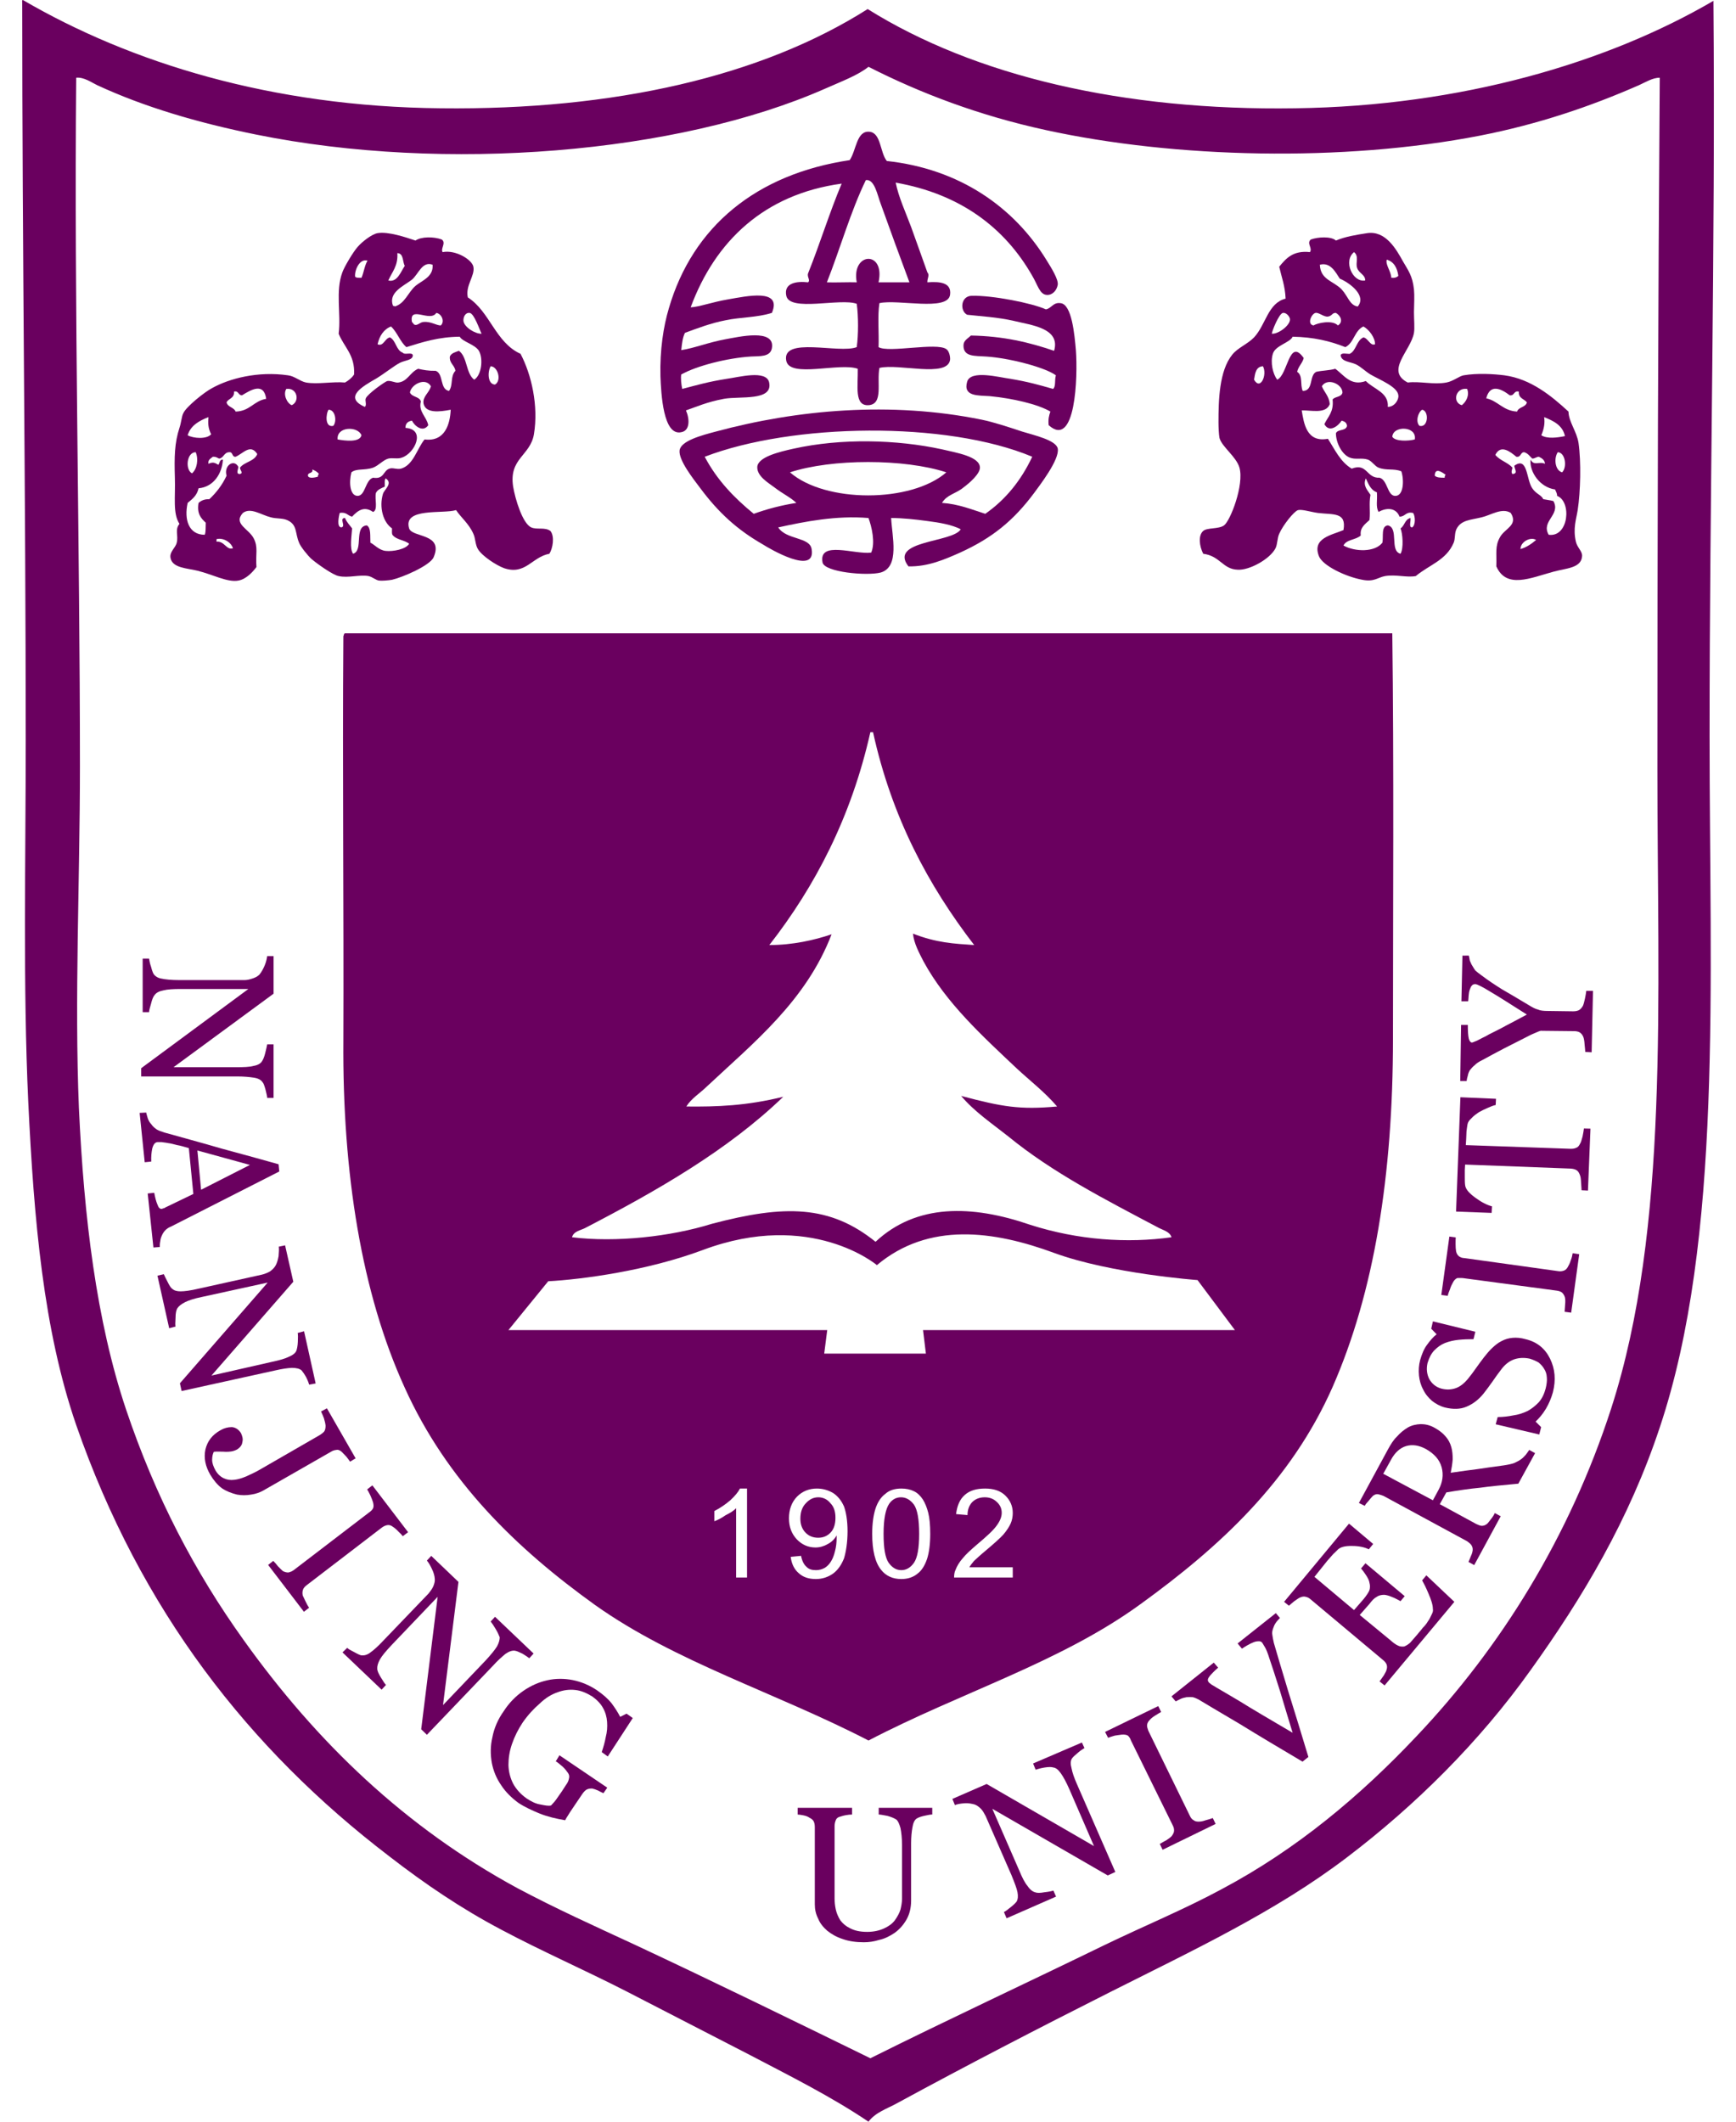 <svg width="72" height="88" viewBox="0 0 72 88" fill="none" xmlns="http://www.w3.org/2000/svg">
<path fill-rule="evenodd" clip-rule="evenodd" d="M0.949 0C5.402 2.597 11.262 4.427 18.282 4.491C25.478 4.574 31.581 3.168 35.986 0.376C40.425 3.153 46.597 4.602 53.723 4.491C60.613 4.4 66.68 2.597 71.064 0.035C71.148 10.38 70.904 20.246 70.904 30.542C70.904 40.77 71.455 51.387 68.838 59.206C67.564 63.042 65.644 66.258 63.48 69.273C61.35 72.259 58.706 74.877 55.867 77.035C52.916 79.284 49.506 80.878 46.041 82.625C43.07 84.122 40.084 85.668 37.19 87.242C36.786 87.465 36.312 87.611 36.02 88C34.461 86.949 32.764 86.106 31.079 85.222C29.383 84.353 27.67 83.461 25.972 82.59C24.218 81.693 22.464 80.927 20.802 80.042C19.138 79.165 17.628 78.142 16.146 76.994C10.321 72.544 5.827 66.78 3.161 59.107C1.798 55.147 1.408 50.615 1.172 45.706C0.949 40.867 1.067 35.715 1.067 30.696C1.067 20.469 0.922 10.415 0.922 0.111C0.914 0.056 0.914 0 0.949 0ZM34.225 3.676C28.102 6.377 18.456 7.165 10.636 5.584C8.186 5.089 5.96 4.428 4.025 3.53C3.768 3.405 3.482 3.195 3.161 3.223C3.071 12.741 3.315 22.613 3.315 31.782C3.315 36.551 3.085 41.424 3.273 45.964C3.482 50.482 3.991 54.77 5.228 58.46C6.447 62.08 8.075 65.192 10.107 68.026C13.141 72.273 16.815 75.796 21.463 78.316C23.03 79.151 24.678 79.896 26.348 80.669C29.605 82.194 32.861 83.787 36.098 85.369C39.325 83.76 42.603 82.236 45.819 80.669C47.475 79.869 49.137 79.186 50.69 78.344C53.779 76.701 56.41 74.494 58.748 72.015C62.241 68.332 65.094 63.751 66.821 58.425C69.242 50.941 68.74 41.465 68.74 31.885C68.74 22.236 68.769 12.733 68.838 3.223C68.546 3.223 68.26 3.404 67.982 3.53C65.971 4.414 63.801 5.152 61.385 5.625C55.7 6.732 48.728 6.565 43.376 5.395C40.62 4.796 38.179 3.87 36.021 2.771C35.576 3.126 34.915 3.37 34.225 3.676Z" fill="#6A005F"/>
<path fill-rule="evenodd" clip-rule="evenodd" d="M36.779 6.677C39.791 7.004 42.054 8.578 43.418 10.812C43.599 11.104 43.898 11.578 43.87 11.808C43.828 12.051 43.647 12.246 43.418 12.232C43.118 12.219 43.035 11.808 42.812 11.439C41.665 9.427 39.807 8.041 37.148 7.575C37.273 8.188 37.551 8.779 37.788 9.414C38.011 10.04 38.248 10.687 38.463 11.299C38.568 11.411 38.449 11.557 38.463 11.71C38.943 11.676 39.48 11.697 39.403 12.232C39.298 12.922 37.239 12.4 36.474 12.573C36.39 13.102 36.46 13.806 36.438 14.398C36.856 14.648 38.846 14.188 39.249 14.481C39.368 14.557 39.417 14.802 39.403 14.927C39.291 15.679 37.273 15.066 36.474 15.26C36.356 15.887 36.646 16.764 36.021 16.806C35.422 16.84 35.59 16.012 35.576 15.296C34.823 15.024 32.764 15.693 32.611 14.969C32.403 13.938 34.818 14.683 35.533 14.397C35.604 13.889 35.604 13.116 35.533 12.601C34.866 12.35 32.75 12.949 32.611 12.267C32.5 11.737 33.029 11.655 33.516 11.71C33.621 11.613 33.461 11.487 33.516 11.335C34.003 10.122 34.4 8.821 34.908 7.616C31.692 8.055 29.661 10.005 28.645 12.747C28.993 12.733 29.522 12.531 30.217 12.413C30.955 12.288 32.452 11.947 32.014 12.977C31.408 13.172 30.719 13.151 30.092 13.284C29.48 13.401 28.923 13.617 28.409 13.805C28.311 13.994 28.283 14.258 28.255 14.522C28.798 14.44 29.368 14.203 30.092 14.07C30.613 13.979 32.167 13.605 32.013 14.446C31.943 14.815 31.498 14.767 31.15 14.787C30.147 14.85 28.889 15.177 28.255 15.532C28.227 15.665 28.255 15.964 28.296 16.131C28.909 15.971 29.354 15.838 30.134 15.713C30.62 15.65 31.79 15.323 31.901 15.866C32.062 16.646 30.691 16.423 30.03 16.541C29.312 16.674 28.881 16.876 28.45 17.021C28.61 17.391 28.617 17.864 28.255 17.926C27.504 18.094 27.42 16.326 27.392 15.609C27.364 14.509 27.517 13.534 27.74 12.789C28.729 9.392 31.373 7.219 35.241 6.642C35.52 6.231 35.52 5.409 36.064 5.465C36.543 5.514 36.494 6.315 36.779 6.677ZM36.522 8.438C36.397 8.118 36.272 7.408 35.91 7.471C35.276 8.779 34.852 10.297 34.295 11.71C34.615 11.725 35.221 11.697 35.533 11.71C35.297 10.45 36.73 10.374 36.437 11.71C36.759 11.71 37.384 11.71 37.718 11.71C37.356 10.743 36.898 9.49 36.522 8.438Z" fill="#6A005F"/>
<path fill-rule="evenodd" clip-rule="evenodd" d="M18.325 9.935C18.512 10.081 18.262 10.31 18.358 10.457C18.902 10.352 19.577 10.77 19.633 11.063C19.709 11.439 19.292 11.843 19.403 12.336C20.322 12.922 20.545 14.203 21.589 14.675C22.041 15.532 22.34 16.827 22.145 18.01C21.992 18.909 21.101 19.006 21.282 20.183C21.366 20.691 21.672 21.714 22.033 21.875C22.27 21.98 22.591 21.854 22.827 22.021C23.015 22.251 22.924 22.752 22.785 22.968C22.061 23.101 21.797 23.866 20.907 23.566C20.572 23.442 19.988 23.058 19.821 22.773C19.709 22.592 19.723 22.334 19.632 22.139C19.445 21.714 19.11 21.457 18.916 21.157C18.374 21.325 16.703 21.04 16.968 21.916C17.093 22.307 18.415 22.111 17.984 23.114C17.831 23.462 16.69 23.949 16.258 24.047C16.105 24.075 15.827 24.095 15.729 24.081C15.59 24.068 15.465 23.936 15.284 23.893C14.921 23.824 14.435 23.984 14.046 23.893C13.808 23.852 13.154 23.386 12.917 23.183C12.764 23.044 12.459 22.668 12.403 22.507C12.229 22.097 12.341 21.756 11.901 21.568C11.707 21.485 11.457 21.519 11.235 21.457C10.831 21.359 10.399 21.031 10.073 21.276C9.662 21.728 10.309 21.923 10.518 22.321C10.719 22.696 10.594 22.975 10.636 23.518C10.504 23.698 10.218 24.025 9.884 24.081C9.432 24.165 8.819 23.824 8.187 23.671C7.776 23.566 7.157 23.566 7.074 23.149C7.018 22.884 7.281 22.73 7.33 22.507C7.407 22.209 7.24 21.972 7.443 21.728C7.157 21.289 7.281 20.607 7.253 19.814C7.226 18.95 7.24 18.366 7.443 17.746C7.519 17.523 7.533 17.265 7.602 17.14C7.714 16.876 8.486 16.256 8.799 16.096C9.508 15.699 10.691 15.386 11.945 15.567C12.209 15.595 12.445 15.818 12.695 15.866C13.169 15.95 13.809 15.818 14.31 15.866C14.463 15.776 14.588 15.679 14.686 15.532C14.728 14.718 14.268 14.397 14.046 13.841C14.15 13.018 13.906 12.086 14.198 11.299C14.275 11.076 14.644 10.45 14.839 10.234C15.026 10.019 15.424 9.711 15.66 9.67C16.091 9.594 16.815 9.837 17.233 9.977C17.469 9.81 17.997 9.81 18.325 9.935ZM16.105 11.634C16.48 11.725 16.62 11.271 16.787 11.028C16.69 10.848 16.745 10.506 16.48 10.499C16.515 11.035 16.258 11.279 16.105 11.634ZM14.728 11.474C14.769 11.529 14.88 11.522 14.993 11.522C15.09 11.299 15.124 11.001 15.242 10.812C14.915 10.708 14.699 11.21 14.728 11.474ZM17.085 11.599C16.745 11.863 16.09 12.128 16.3 12.685C16.327 12.692 16.369 12.685 16.369 12.713C16.8 12.588 16.92 12.128 17.233 11.857C17.497 11.634 17.984 11.488 17.942 10.98C17.51 10.819 17.358 11.37 17.085 11.599ZM17.085 13.353C17.093 13.368 17.163 13.43 17.163 13.451C17.302 13.541 17.399 13.368 17.566 13.353C17.873 13.326 18.095 13.499 18.282 13.499C18.464 13.326 18.304 13.005 18.095 12.978C17.845 13.38 16.962 12.65 17.085 13.353ZM19.48 12.978C19.286 12.957 19.209 13.172 19.222 13.312C19.251 13.569 19.71 13.855 19.974 13.841C19.89 13.681 19.669 13.005 19.48 12.978ZM16.217 13.541C15.911 13.66 15.736 13.938 15.66 14.28C15.911 14.384 15.958 14.028 16.174 13.994C16.432 14.132 16.425 14.53 16.704 14.627C16.773 14.739 17.107 14.585 17.121 14.739C17.121 14.941 16.8 14.941 16.592 15.045C16.369 15.156 15.958 15.483 15.617 15.693C15.02 16.034 14.24 16.48 15.13 16.876C15.228 16.8 15.124 16.611 15.172 16.521C15.242 16.34 15.979 15.818 16.064 15.804C16.217 15.776 16.39 15.887 16.522 15.866C16.912 15.818 17.002 15.441 17.343 15.296C17.558 15.345 17.775 15.386 18.068 15.38C18.407 15.497 18.228 16.146 18.623 16.214C18.804 15.964 18.665 15.615 18.888 15.38C18.853 15.136 18.631 15.072 18.658 14.787C18.721 14.641 18.888 14.606 19.034 14.55C19.389 14.808 19.319 15.49 19.668 15.748C19.974 15.56 20.05 14.879 19.862 14.55C19.695 14.28 19.181 14.175 19.068 13.966C18.192 13.973 17.524 14.189 16.856 14.398C16.592 14.175 16.48 13.785 16.217 13.541ZM20.531 15.95C20.81 15.79 20.656 15.206 20.351 15.191C20.217 15.407 20.217 15.943 20.531 15.95ZM17.002 16.278C17.085 16.48 17.399 16.438 17.455 16.653C17.343 17.071 17.692 17.28 17.762 17.636C17.538 17.956 17.19 17.663 17.085 17.447C16.92 17.475 16.815 17.559 16.815 17.747C17.678 17.802 17.205 18.805 16.669 18.979C16.508 19.048 16.286 18.979 16.105 19.021C15.896 19.076 15.7 19.312 15.472 19.397C15.116 19.521 14.789 19.418 14.574 19.591C14.463 20.03 14.518 20.573 14.839 20.567C15.159 20.552 15.144 19.919 15.472 19.814C15.938 19.89 15.89 19.521 16.146 19.439C16.286 19.383 16.446 19.48 16.628 19.439C17.148 19.292 17.288 18.617 17.608 18.227C18.456 18.332 18.665 17.593 18.693 16.994C18.22 17.086 17.65 17.148 17.566 16.737C17.524 16.438 17.796 16.306 17.873 16.021C17.65 15.636 17.059 15.937 17.002 16.278ZM10.037 16.396C9.87 16.396 9.905 16.194 9.704 16.242C9.731 16.527 9.466 16.527 9.397 16.688C9.439 16.89 9.704 16.89 9.772 17.071C10.365 17.057 10.525 16.625 11.04 16.542C10.942 15.846 10.413 16.166 10.037 16.396ZM11.875 16.131C11.735 16.347 11.888 16.709 12.097 16.807C12.445 16.653 12.333 16.068 11.875 16.131ZM13.823 17.663C13.983 17.475 13.906 16.994 13.628 16.994C13.516 17.148 13.462 17.747 13.823 17.663ZM7.783 18.053C8.019 18.186 8.575 18.227 8.757 18.011C8.625 17.753 8.625 17.531 8.646 17.301C8.27 17.447 7.907 17.642 7.783 18.053ZM14.003 18.227C14.31 18.282 14.921 18.36 14.992 18.053C14.839 17.663 13.949 17.684 14.003 18.227ZM9.772 18.945C9.606 18.958 9.675 18.741 9.507 18.756C9.285 18.763 9.285 18.992 9.09 19.021C9.014 18.992 8.965 18.937 8.826 18.945C8.742 19.021 8.617 19.062 8.645 19.236C8.839 19.153 8.896 19.188 9.056 19.278C9.118 19.208 9.097 19.062 9.244 19.062C9.216 19.619 8.874 20.197 8.235 20.252C8.172 20.552 7.977 20.698 7.783 20.858C7.629 21.547 7.824 22.181 8.493 22.181C8.541 22.056 8.526 21.861 8.534 21.68C8.339 21.499 8.158 21.311 8.235 20.858C8.339 20.767 8.471 20.698 8.681 20.705C8.965 20.44 9.216 20.12 9.397 19.73C9.272 19.311 9.703 19.02 9.884 19.361C9.884 19.472 9.766 19.668 9.953 19.66C10.107 19.619 9.953 19.508 9.953 19.396C10.142 19.152 10.552 19.139 10.67 18.832C10.385 18.387 10.079 18.818 9.772 18.945ZM7.963 19.633C8.172 19.459 8.242 19.048 8.117 18.756C7.74 18.756 7.671 19.48 7.963 19.633ZM12.772 19.731C12.8 19.87 13.085 19.8 13.182 19.773C13.182 19.724 13.196 19.689 13.225 19.661C13.169 19.571 13.057 19.515 12.953 19.472C12.995 19.661 12.758 19.571 12.772 19.731ZM15.958 20.184C15.813 20.252 15.66 20.301 15.59 20.448C15.534 20.699 15.687 21.151 15.472 21.235C15.11 20.977 14.839 21.172 14.603 21.429C14.421 21.394 14.366 21.22 14.087 21.277C14.059 21.402 13.949 21.861 14.157 21.875C14.366 21.834 14.046 21.485 14.31 21.485C14.38 21.666 14.505 21.778 14.603 21.916C14.588 22.195 14.49 22.759 14.644 22.968C15.09 22.836 14.664 21.834 15.214 21.791C15.395 21.896 15.346 22.237 15.362 22.508C15.521 22.578 15.716 22.822 15.995 22.85C16.3 22.884 16.849 22.78 16.969 22.551C16.773 22.397 16.453 22.39 16.3 22.209C16.238 22.168 16.259 22.014 16.259 21.916C15.89 21.666 15.716 21.04 15.883 20.483C15.939 20.301 16.314 20.044 15.995 19.842C15.938 19.905 15.966 20.065 15.958 20.184ZM8.98 22.361C8.98 22.397 8.98 22.431 8.98 22.467C9.313 22.431 9.391 22.836 9.662 22.738C9.578 22.481 9.258 22.292 8.98 22.361Z" fill="#6A005F"/>
<path fill-rule="evenodd" clip-rule="evenodd" d="M62.659 21.276C62.297 21.04 61.824 21.373 61.447 21.457C60.995 21.569 60.592 21.561 60.403 21.951C60.32 22.132 60.362 22.334 60.292 22.508C59.986 23.239 59.276 23.427 58.719 23.893C58.343 23.964 57.898 23.817 57.446 23.893C57.14 23.949 56.994 24.145 56.507 24.048C55.811 23.922 54.857 23.462 54.704 23.072C54.405 22.321 55.226 22.195 55.72 21.986C55.853 21.234 55.309 21.353 54.663 21.276C54.357 21.234 54.002 21.116 53.834 21.158C53.667 21.207 53.209 21.784 53.055 22.139C52.971 22.321 52.985 22.57 52.902 22.738C52.679 23.183 51.816 23.664 51.33 23.629C50.71 23.609 50.606 23.058 49.903 22.968C49.743 22.655 49.687 22.209 49.903 22.021C50.076 21.875 50.55 21.952 50.766 21.791C51.023 21.611 51.607 20.114 51.406 19.397C51.274 18.937 50.675 18.533 50.578 18.165C50.55 18.026 50.536 17.712 50.536 17.517C50.536 16.611 50.564 15.38 51.107 14.711C51.331 14.426 51.733 14.28 52.012 13.994C52.512 13.451 52.582 12.573 53.32 12.386C53.299 11.863 53.153 11.495 53.055 11.063C53.334 10.722 53.626 10.38 54.329 10.457C54.447 10.29 54.182 10.095 54.363 9.935C54.663 9.824 55.213 9.796 55.407 9.977C55.803 9.81 56.256 9.74 56.695 9.671C57.467 9.552 57.905 10.331 58.191 10.847C58.399 11.21 58.58 11.425 58.644 12.003C58.67 12.267 58.65 12.608 58.644 12.95C58.644 13.248 58.678 13.605 58.644 13.806C58.511 14.55 57.439 15.38 58.386 15.866C58.88 15.804 59.458 15.964 59.986 15.866C60.264 15.818 60.529 15.595 60.702 15.567C61.267 15.47 61.949 15.511 62.394 15.567C63.493 15.713 64.356 16.431 65.052 17.071C65.066 17.509 65.393 17.886 65.469 18.373C65.58 19.153 65.552 20.385 65.434 21.158C65.372 21.547 65.233 21.916 65.359 22.467C65.414 22.717 65.636 22.864 65.616 23.072C65.58 23.567 64.954 23.567 64.425 23.713C63.479 23.971 62.477 24.437 62.059 23.49C62.08 22.932 61.997 22.655 62.212 22.279C62.408 21.916 62.977 21.791 62.659 21.276ZM56.619 11.634C56.632 11.39 56.354 11.341 56.284 11.104C56.214 10.903 56.374 10.631 56.159 10.457C55.7 10.819 56.097 11.725 56.619 11.634ZM57.704 11.522C57.844 11.536 57.94 11.502 57.996 11.439C57.948 11.112 57.815 10.854 57.515 10.77C57.453 10.98 57.691 11.244 57.704 11.522ZM54.74 10.98C54.767 11.613 55.303 11.648 55.644 12.003C55.909 12.288 55.978 12.665 56.312 12.713C56.695 12.253 55.965 11.725 55.567 11.557C55.394 11.299 55.185 10.861 54.74 10.98ZM53.501 13.242C53.501 13.151 53.361 12.957 53.21 12.978C53.041 13.005 52.749 13.75 52.749 13.841C53.028 13.862 53.515 13.486 53.501 13.242ZM55.074 13.131C54.9 13.151 54.698 12.95 54.559 12.978C54.391 13.019 54.197 13.444 54.475 13.499C54.642 13.396 55.255 13.256 55.491 13.499C55.72 13.353 55.61 13.096 55.407 12.978C55.24 12.971 55.261 13.102 55.074 13.131ZM56.548 13.541C56.174 13.709 56.159 14.224 55.797 14.398C55.171 14.147 54.475 13.98 53.612 13.966C53.501 14.216 52.888 14.328 52.791 14.676C52.679 15.031 52.791 15.511 52.971 15.748C53.417 15.553 53.458 13.98 54.071 14.85C54.016 15.073 53.848 15.191 53.799 15.421C54.05 15.588 53.912 15.95 54.03 16.214C54.489 16.214 54.286 15.567 54.594 15.421C54.836 15.366 55.143 15.366 55.379 15.296C55.74 15.553 56.019 16.033 56.646 15.804C56.98 16.146 57.606 16.278 57.558 16.876C57.844 16.876 58.024 16.57 57.996 16.396C57.968 16.041 57.209 15.748 56.84 15.532C56.624 15.4 56.45 15.219 56.242 15.114C55.991 14.996 55.644 15.01 55.602 14.739C55.63 14.614 55.853 14.683 55.978 14.676C56.256 14.543 56.256 14.119 56.548 13.994C56.743 14.028 56.833 14.363 57.029 14.28C57.036 14.022 56.799 13.681 56.548 13.541ZM52.012 15.748C52.276 16.214 52.568 15.54 52.381 15.191C52.081 15.206 52.053 15.498 52.012 15.748ZM54.824 16.02C54.927 16.278 55.13 16.438 55.15 16.765C54.99 17.182 54.377 17.009 53.988 17.022C54.078 17.551 54.182 18.366 55.074 18.199C55.366 18.651 55.588 19.153 56.061 19.438C56.715 19.188 56.66 19.842 57.217 19.814C57.55 19.911 57.536 20.545 57.85 20.567C58.219 20.594 58.24 19.918 58.121 19.549C57.801 19.417 57.515 19.529 57.174 19.396C57.015 19.334 56.896 19.118 56.729 19.062C56.478 18.978 56.208 19.076 55.978 18.978C55.658 18.853 55.407 18.366 55.407 17.969C55.484 17.789 55.825 17.886 55.867 17.663C55.853 17.524 55.756 17.475 55.644 17.447C55.505 17.663 55.136 17.969 54.927 17.593C55.074 17.28 55.325 17.092 55.269 16.57C55.366 16.438 55.644 16.48 55.679 16.278C55.658 15.901 55.032 15.665 54.824 16.02ZM61.642 16.521C62.129 16.625 62.339 17.043 62.922 17.071C62.977 16.876 63.285 16.897 63.326 16.688C63.215 16.541 62.972 16.527 62.993 16.242C62.77 16.194 62.825 16.423 62.616 16.396C62.255 16.117 61.796 15.908 61.642 16.521ZM60.627 16.807C60.793 16.681 60.96 16.409 60.849 16.131C60.369 16.061 60.222 16.688 60.627 16.807ZM58.984 16.994C58.817 17.092 58.698 17.489 58.873 17.663C59.242 17.753 59.276 17.043 58.984 16.994ZM63.925 18.053C64.169 18.213 64.608 18.15 64.906 18.088C64.809 17.636 64.425 17.454 64.043 17.301C64.078 17.537 64.043 17.781 63.925 18.053ZM57.745 18.116C57.87 18.317 58.414 18.296 58.678 18.227C58.776 17.663 57.773 17.642 57.745 18.116ZM62.018 18.867C62.198 19.096 62.539 19.181 62.729 19.396C62.714 19.48 62.659 19.591 62.729 19.661C62.965 19.641 62.825 19.48 62.804 19.319C63.367 18.909 63.299 19.89 63.55 20.252C63.716 20.497 63.925 20.525 64.009 20.706C64.147 20.733 64.301 20.747 64.426 20.782C64.746 21.353 63.898 21.61 64.232 22.181C65.067 22.292 65.192 20.796 64.58 20.567C64.58 20.441 64.524 20.385 64.496 20.301C63.87 20.217 63.424 19.571 63.48 19.062C63.619 19.341 63.834 19.125 64.078 19.236C64.065 19.076 63.953 19.006 63.821 18.944C63.716 18.951 63.66 19.021 63.55 19.021C63.453 18.937 63.382 18.805 63.215 18.756C63.049 18.756 63.091 18.978 62.888 18.944C62.644 18.741 62.241 18.415 62.018 18.867ZM64.788 19.591C65.003 19.382 64.926 18.77 64.608 18.756C64.44 19.006 64.488 19.508 64.788 19.591ZM59.506 19.731C59.596 19.814 59.749 19.814 59.917 19.814C59.917 19.752 59.929 19.731 59.957 19.689C59.819 19.598 59.513 19.362 59.506 19.731ZM56.84 20.525C56.771 20.893 56.84 21.179 56.799 21.569C56.604 21.75 56.395 21.888 56.438 22.209C56.242 22.397 55.839 22.369 55.72 22.627C56.201 22.892 57.022 22.912 57.335 22.508C57.384 22.251 57.273 21.826 57.558 21.791C58.031 21.888 57.62 22.856 58.087 22.968C58.22 22.738 58.178 22.139 58.087 21.916C58.261 21.805 58.261 21.541 58.498 21.485C58.525 21.61 58.414 21.875 58.567 21.875C58.72 21.784 58.699 21.401 58.609 21.276C58.296 21.206 58.296 21.429 58.045 21.429C57.906 21.06 57.516 21.04 57.175 21.234C57.05 21.004 57.134 20.767 57.106 20.42C56.827 20.315 56.744 20.036 56.647 19.842C56.507 20.156 56.743 20.357 56.84 20.525ZM63.062 22.773C63.326 22.697 63.522 22.551 63.709 22.397C63.493 22.251 63.062 22.46 63.062 22.773Z" fill="#6A005F"/>
<path fill-rule="evenodd" clip-rule="evenodd" d="M43.376 12.831C43.606 12.796 43.675 12.531 43.981 12.573C44.455 12.608 44.566 13.889 44.622 14.523C44.706 15.636 44.608 18.631 43.494 17.636C43.466 17.392 43.509 17.224 43.565 17.071C43.035 16.758 41.977 16.521 41.052 16.431C40.586 16.396 39.931 16.459 40.112 15.832C40.259 15.33 41.435 15.651 41.914 15.713C42.66 15.839 43.09 15.965 43.675 16.131C43.8 16.034 43.731 15.748 43.793 15.568C43.356 15.241 41.873 14.851 40.906 14.788C40.432 14.754 39.96 14.809 39.96 14.335C39.96 14.12 40.127 14.057 40.266 13.917C41.615 13.939 42.708 14.204 43.718 14.551C43.996 13.605 42.757 13.486 42.06 13.312C41.365 13.152 40.655 13.117 40.112 13.055C39.807 12.902 39.834 12.282 40.3 12.268C41.164 12.246 42.812 12.573 43.376 12.831Z" fill="#6A005F"/>
<path fill-rule="evenodd" clip-rule="evenodd" d="M37.677 23.491C36.842 22.404 39.514 22.515 39.847 21.952C39.48 21.763 38.958 21.673 38.463 21.611C37.956 21.541 37.433 21.485 36.96 21.485C36.995 22.237 37.329 23.519 36.522 23.748C35.951 23.894 34.198 23.734 34.115 23.33C33.94 22.404 35.45 23.01 36.132 22.92C36.312 22.515 36.153 21.841 36.02 21.485C34.678 21.374 33.391 21.631 32.276 21.875C32.61 22.397 33.585 22.265 33.662 22.774C33.85 23.894 31.915 22.759 31.636 22.579C30.579 21.973 29.806 21.27 29.047 20.252C28.749 19.857 28.143 19.09 28.185 18.687C28.227 18.283 29.111 18.053 29.688 17.9C33.064 16.988 36.953 16.64 40.711 17.406C41.219 17.51 41.804 17.705 42.395 17.9C42.889 18.053 43.808 18.255 43.871 18.61C43.948 19.077 43.084 20.176 42.889 20.448C42.033 21.597 41.15 22.314 39.82 22.92C39.194 23.198 38.484 23.511 37.677 23.491ZM29.228 18.945C29.737 19.912 30.453 20.65 31.261 21.311C31.805 21.116 32.395 20.956 33.029 20.859C32.778 20.621 32.464 20.483 32.123 20.218C31.874 20.03 31.387 19.752 31.408 19.362C31.442 18.951 32.319 18.741 32.911 18.61C34.88 18.171 37.19 18.227 39.069 18.637C39.653 18.777 40.642 18.93 40.642 19.396C40.642 19.661 40.196 20.044 39.96 20.218C39.64 20.483 39.278 20.51 39.069 20.858C39.765 20.907 40.294 21.13 40.864 21.311C41.714 20.719 42.353 19.918 42.812 18.944C39.235 17.448 32.854 17.551 29.228 18.945ZM32.764 19.591C34.225 20.866 37.789 20.866 39.249 19.591C37.51 19.021 34.497 19.021 32.764 19.591Z" fill="#6A005F"/>
<path d="M11.081 45.538C11.081 45.455 11.046 45.351 11.011 45.19C10.97 45.045 10.935 44.934 10.893 44.892C10.831 44.794 10.712 44.724 10.525 44.697C10.342 44.669 10.121 44.647 9.843 44.647H5.855V44.306L10.301 41.02H7.497C7.185 41.02 6.948 41.034 6.781 41.076C6.607 41.111 6.489 41.167 6.418 41.264C6.363 41.319 6.308 41.445 6.266 41.625C6.21 41.806 6.182 41.925 6.182 41.98H5.917V39.76H6.182C6.196 39.83 6.21 39.948 6.266 40.101C6.308 40.269 6.349 40.366 6.377 40.407C6.447 40.499 6.558 40.568 6.697 40.589C6.85 40.624 7.102 40.651 7.463 40.651H10.135C10.246 40.651 10.365 40.623 10.483 40.581C10.608 40.54 10.691 40.491 10.761 40.421C10.845 40.317 10.915 40.192 10.977 40.045C11.04 39.893 11.068 39.76 11.081 39.655H11.346V41.215L7.198 44.264H9.787C10.101 44.264 10.351 44.257 10.518 44.209C10.691 44.181 10.804 44.111 10.859 44.028C10.908 43.958 10.956 43.854 10.998 43.686C11.04 43.519 11.068 43.394 11.081 43.317H11.345V45.538L11.081 45.538Z" fill="#6A005F"/>
<path d="M6.363 51.742L6.126 49.501L6.397 49.473C6.433 49.667 6.475 49.836 6.53 49.96C6.571 50.085 6.627 50.141 6.697 50.141C6.712 50.141 6.739 50.134 6.767 50.12C6.795 50.113 6.828 50.106 6.85 50.085L8.019 49.521L7.832 47.62C7.642 47.565 7.483 47.516 7.351 47.495C7.212 47.461 7.088 47.425 6.975 47.412C6.85 47.385 6.767 47.385 6.697 47.37C6.627 47.37 6.571 47.37 6.53 47.37C6.426 47.385 6.363 47.461 6.315 47.635C6.281 47.802 6.265 47.976 6.273 48.178L6.002 48.206L5.792 46.159L6.063 46.145C6.078 46.208 6.099 46.291 6.132 46.395C6.168 46.486 6.21 46.563 6.266 46.618C6.336 46.723 6.418 46.786 6.495 46.842C6.571 46.89 6.684 46.932 6.822 46.974C7.532 47.176 8.326 47.385 9.202 47.642C10.08 47.878 10.859 48.094 11.554 48.289L11.583 48.589L7.094 50.873C7.003 50.907 6.92 50.963 6.864 51.019C6.808 51.075 6.752 51.151 6.712 51.249C6.683 51.312 6.655 51.388 6.648 51.479C6.627 51.577 6.627 51.653 6.627 51.722L6.363 51.742ZM8.34 49.347L10.365 48.317L8.187 47.718L8.34 49.347Z" fill="#6A005F"/>
<path d="M12.821 57.43C12.806 57.367 12.765 57.256 12.695 57.117C12.626 56.992 12.555 56.894 12.508 56.839C12.431 56.769 12.293 56.734 12.104 56.734C11.929 56.741 11.694 56.776 11.421 56.839L7.532 57.695L7.462 57.374L11.101 53.197L8.36 53.796C8.053 53.858 7.824 53.935 7.671 54.011C7.512 54.095 7.406 54.178 7.351 54.27C7.309 54.339 7.281 54.471 7.281 54.652C7.267 54.854 7.267 54.979 7.281 55.021L7.017 55.091L6.53 52.911L6.794 52.849C6.822 52.919 6.878 53.023 6.955 53.176C7.031 53.33 7.087 53.412 7.135 53.448C7.226 53.531 7.336 53.56 7.49 53.56C7.642 53.56 7.894 53.531 8.242 53.448L10.851 52.87C10.969 52.842 11.081 52.8 11.192 52.738C11.29 52.668 11.366 52.592 11.414 52.516C11.484 52.41 11.525 52.257 11.553 52.104C11.568 51.929 11.575 51.797 11.561 51.707L11.824 51.652L12.165 53.162L8.77 57.054L11.29 56.482C11.61 56.413 11.831 56.35 11.999 56.266C12.159 56.197 12.249 56.12 12.292 56.023C12.319 55.946 12.347 55.815 12.353 55.655C12.361 55.487 12.361 55.355 12.347 55.286L12.611 55.216L13.092 57.381L12.821 57.43Z" fill="#6A005F"/>
<path d="M14.519 60.625C14.477 60.563 14.421 60.487 14.359 60.41C14.289 60.334 14.226 60.271 14.17 60.215C14.094 60.152 14.025 60.118 13.949 60.138C13.878 60.146 13.795 60.166 13.725 60.215L10.928 61.817C10.783 61.899 10.615 61.962 10.414 61.99C10.218 62.025 10.024 62.025 9.829 61.99C9.607 61.934 9.398 61.858 9.202 61.726C9.022 61.593 8.861 61.398 8.722 61.168C8.52 60.821 8.443 60.472 8.52 60.117C8.603 59.776 8.798 59.511 9.153 59.316C9.293 59.234 9.452 59.191 9.619 59.191C9.772 59.206 9.898 59.288 9.995 59.441C10.058 59.581 10.086 59.692 10.051 59.818C10.037 59.943 9.954 60.041 9.836 60.117C9.76 60.159 9.675 60.187 9.591 60.201C9.508 60.215 9.432 60.215 9.356 60.215C9.278 60.208 9.202 60.208 9.105 60.208C9.014 60.201 8.931 60.208 8.868 60.215C8.826 60.299 8.798 60.409 8.798 60.549C8.798 60.681 8.847 60.82 8.937 60.987C9.036 61.155 9.16 61.259 9.286 61.315C9.417 61.377 9.564 61.398 9.717 61.377C9.856 61.363 10.024 61.315 10.205 61.239C10.385 61.155 10.58 61.071 10.782 60.952L13.28 59.511C13.349 59.462 13.412 59.414 13.447 59.372C13.489 59.31 13.503 59.234 13.503 59.129C13.495 59.038 13.467 58.934 13.433 58.816C13.391 58.704 13.349 58.62 13.315 58.543L13.559 58.412L14.749 60.486L14.519 60.625Z" fill="#6A005F"/>
<path d="M12.605 66.85L11.121 64.908L11.332 64.74C11.386 64.789 11.457 64.872 11.534 64.97C11.624 65.061 11.693 65.13 11.735 65.165C11.819 65.207 11.888 65.221 11.957 65.221C12.028 65.207 12.104 65.179 12.18 65.124L15.311 62.728C15.382 62.679 15.438 62.624 15.472 62.561C15.499 62.506 15.499 62.422 15.472 62.311C15.444 62.228 15.41 62.13 15.361 62.025C15.311 61.92 15.27 61.845 15.228 61.775L15.444 61.607L16.926 63.55L16.704 63.717C16.663 63.655 16.593 63.592 16.515 63.515C16.439 63.432 16.363 63.369 16.286 63.32C16.217 63.264 16.134 63.243 16.056 63.258C15.979 63.272 15.911 63.306 15.841 63.355L12.716 65.75C12.655 65.798 12.598 65.853 12.57 65.924C12.542 66.001 12.536 66.07 12.555 66.174C12.577 66.216 12.619 66.313 12.668 66.411C12.724 66.529 12.772 66.62 12.821 66.682L12.605 66.85Z" fill="#6A005F"/>
<path d="M21.951 68.778C21.894 68.73 21.797 68.667 21.672 68.59C21.532 68.521 21.435 68.478 21.352 68.465C21.24 68.451 21.115 68.493 20.962 68.598C20.823 68.716 20.642 68.869 20.462 69.072L17.705 71.953L17.469 71.724L18.151 66.231L16.217 68.257C16 68.493 15.848 68.667 15.757 68.828C15.674 68.974 15.639 69.113 15.646 69.21C15.646 69.302 15.7 69.419 15.799 69.579C15.896 69.739 15.965 69.843 16.008 69.886L15.827 70.081L14.205 68.535L14.4 68.347C14.448 68.397 14.546 68.451 14.699 68.528C14.853 68.612 14.949 68.66 15.005 68.66C15.124 68.667 15.242 68.633 15.367 68.535C15.486 68.451 15.674 68.291 15.911 68.034L17.776 66.091C17.845 66.001 17.914 65.918 17.969 65.799C18.018 65.681 18.041 65.583 18.033 65.493C18.025 65.354 17.984 65.222 17.914 65.075C17.838 64.915 17.776 64.811 17.705 64.727L17.886 64.532L19.014 65.611L18.374 70.721L20.155 68.855C20.371 68.618 20.531 68.423 20.615 68.284C20.697 68.132 20.726 68.006 20.726 67.908C20.697 67.832 20.642 67.706 20.559 67.567C20.475 67.427 20.406 67.323 20.351 67.254L20.531 67.059L22.131 68.583L21.951 68.778Z" fill="#6A005F"/>
<path d="M25.027 74.376C24.971 74.349 24.886 74.313 24.803 74.264C24.706 74.223 24.63 74.195 24.56 74.181C24.469 74.181 24.399 74.188 24.323 74.229C24.268 74.264 24.206 74.327 24.149 74.411L23.913 74.759C23.745 75.015 23.621 75.184 23.572 75.275C23.509 75.372 23.468 75.434 23.44 75.497C23.064 75.434 22.717 75.351 22.396 75.225C22.075 75.093 21.769 74.954 21.505 74.78C21.22 74.571 20.976 74.334 20.789 74.049C20.587 73.757 20.463 73.45 20.399 73.123C20.336 72.768 20.336 72.42 20.421 72.058C20.489 71.695 20.643 71.32 20.893 70.972C21.116 70.624 21.395 70.345 21.708 70.129C22.02 69.914 22.354 69.767 22.702 69.691C23.043 69.614 23.399 69.614 23.753 69.683C24.107 69.754 24.456 69.9 24.762 70.108C25.013 70.282 25.222 70.463 25.375 70.659C25.513 70.847 25.625 71.021 25.722 71.209L25.986 71.076L26.244 71.258L25.207 72.852L24.957 72.671C25.027 72.461 25.082 72.274 25.123 72.051C25.179 71.835 25.194 71.633 25.179 71.418C25.165 71.216 25.111 71.021 25.013 70.847C24.922 70.673 24.762 70.505 24.568 70.366C24.331 70.22 24.107 70.122 23.864 70.095C23.621 70.067 23.371 70.095 23.12 70.192C22.869 70.276 22.619 70.429 22.383 70.659C22.131 70.874 21.895 71.132 21.672 71.452C21.485 71.738 21.338 72.03 21.234 72.336C21.13 72.635 21.088 72.928 21.088 73.2C21.094 73.472 21.158 73.736 21.283 73.98C21.407 74.21 21.596 74.418 21.84 74.592C22.034 74.718 22.215 74.814 22.41 74.843C22.605 74.884 22.758 74.912 22.855 74.884C22.953 74.78 23.037 74.689 23.113 74.571C23.189 74.46 23.258 74.362 23.307 74.293L23.468 74.043C23.537 73.952 23.579 73.868 23.593 73.784C23.621 73.701 23.613 73.611 23.551 73.527C23.495 73.45 23.427 73.353 23.322 73.263C23.203 73.165 23.12 73.088 23.05 73.054L23.203 72.803L25.186 74.146L25.027 74.376Z" fill="#6A005F"/>
<path d="M38.665 75.26C38.594 75.26 38.498 75.275 38.359 75.308C38.22 75.337 38.108 75.372 38.018 75.427C37.927 75.49 37.871 75.614 37.843 75.796C37.809 75.977 37.788 76.2 37.788 76.464V78.832C37.788 79.124 37.725 79.388 37.6 79.611C37.468 79.841 37.307 80.022 37.106 80.168C36.91 80.3 36.695 80.412 36.465 80.46C36.243 80.53 36.035 80.558 35.825 80.558C35.505 80.558 35.206 80.516 34.955 80.426C34.698 80.343 34.489 80.224 34.308 80.078C34.141 79.931 34.009 79.772 33.932 79.576C33.836 79.388 33.794 79.194 33.794 78.991V75.79C33.794 75.685 33.779 75.614 33.752 75.553C33.725 75.49 33.661 75.434 33.571 75.392C33.515 75.351 33.431 75.316 33.327 75.295C33.223 75.275 33.14 75.261 33.083 75.261V74.982H35.339V75.261C35.268 75.261 35.178 75.267 35.073 75.288C34.963 75.308 34.886 75.337 34.837 75.351C34.74 75.372 34.684 75.434 34.663 75.496C34.629 75.58 34.614 75.664 34.614 75.747V78.741C34.614 78.88 34.629 79.041 34.663 79.194C34.698 79.354 34.761 79.5 34.851 79.646C34.955 79.785 35.087 79.897 35.262 79.98C35.436 80.071 35.658 80.127 35.966 80.127C36.243 80.127 36.48 80.071 36.674 79.98C36.855 79.897 37.014 79.785 37.119 79.639C37.217 79.5 37.3 79.354 37.348 79.2C37.383 79.047 37.411 78.908 37.411 78.748V76.526C37.411 76.235 37.383 76.004 37.348 75.824C37.3 75.65 37.245 75.524 37.175 75.469C37.078 75.406 36.952 75.357 36.806 75.316C36.645 75.288 36.528 75.26 36.444 75.26V74.982H38.665L38.665 75.26Z" fill="#6A005F"/>
<path d="M44.977 72.503C44.914 72.544 44.816 72.6 44.706 72.698C44.579 72.802 44.497 72.878 44.455 72.942C44.399 73.032 44.393 73.165 44.441 73.339C44.476 73.526 44.553 73.742 44.663 73.993L46.257 77.641L45.944 77.787L41.157 75.023L42.277 77.592C42.395 77.878 42.506 78.094 42.618 78.225C42.722 78.379 42.827 78.455 42.925 78.483C43.008 78.518 43.139 78.518 43.321 78.483C43.51 78.463 43.634 78.434 43.689 78.414L43.8 78.664L41.748 79.563L41.637 79.304C41.706 79.277 41.796 79.2 41.936 79.089C42.061 78.991 42.138 78.908 42.165 78.867C42.221 78.769 42.229 78.636 42.2 78.483C42.173 78.337 42.089 78.114 41.95 77.773L40.878 75.322C40.822 75.218 40.766 75.107 40.684 75.023C40.599 74.939 40.517 74.877 40.419 74.842C40.307 74.814 40.161 74.779 40 74.793C39.827 74.806 39.695 74.828 39.605 74.87L39.5 74.612L40.92 73.993L45.373 76.569L44.344 74.195C44.218 73.909 44.1 73.694 43.996 73.548C43.891 73.4 43.793 73.324 43.696 73.311C43.606 73.283 43.494 73.283 43.32 73.311C43.16 73.338 43.035 73.373 42.952 73.401L42.847 73.143L44.872 72.273L44.977 72.503Z" fill="#6A005F"/>
<path d="M50.418 75.65L48.219 76.722L48.101 76.478C48.164 76.451 48.247 76.388 48.366 76.332C48.477 76.262 48.554 76.2 48.588 76.164C48.645 76.088 48.686 76.019 48.692 75.949C48.699 75.879 48.686 75.796 48.644 75.719L46.903 72.183C46.877 72.099 46.827 72.029 46.779 71.987C46.723 71.953 46.639 71.939 46.529 71.946C46.446 71.953 46.347 71.973 46.236 71.987C46.111 72.022 46.027 72.05 45.958 72.078L45.832 71.834L48.039 70.762L48.157 71.006C48.088 71.041 48.011 71.097 47.913 71.153C47.824 71.208 47.739 71.271 47.683 71.34C47.614 71.403 47.573 71.494 47.573 71.57C47.573 71.632 47.6 71.709 47.627 71.786L49.354 75.323C49.389 75.399 49.437 75.462 49.506 75.496C49.562 75.545 49.646 75.559 49.744 75.553C49.799 75.553 49.89 75.538 50.008 75.496C50.12 75.469 50.223 75.434 50.3 75.406L50.418 75.65Z" fill="#6A005F"/>
<path d="M53.084 67.108C53.035 67.163 52.971 67.226 52.916 67.303C52.861 67.379 52.825 67.469 52.805 67.532C52.771 67.629 52.748 67.712 52.771 67.818C52.784 67.908 52.805 68.027 52.833 68.144C52.957 68.576 53.153 69.231 53.417 70.108C53.695 70.993 53.974 71.912 54.265 72.872L54.022 73.067C53.117 72.531 52.248 72.015 51.412 71.5C50.563 70.999 50 70.665 49.701 70.484C49.63 70.449 49.554 70.414 49.471 70.393C49.394 70.387 49.311 70.387 49.214 70.393C49.13 70.408 49.046 70.428 48.97 70.463C48.894 70.498 48.824 70.54 48.761 70.567L48.587 70.359L50.341 68.96L50.522 69.168C50.369 69.301 50.257 69.418 50.173 69.516C50.091 69.62 50.076 69.698 50.119 69.752C50.132 69.78 50.161 69.808 50.187 69.823C50.222 69.85 50.244 69.872 50.271 69.885C50.494 70.024 50.87 70.233 51.391 70.546C51.914 70.873 52.65 71.305 53.611 71.869C53.458 71.382 53.291 70.804 53.089 70.142C52.88 69.481 52.734 69.035 52.65 68.792C52.575 68.548 52.511 68.402 52.47 68.332C52.421 68.249 52.38 68.187 52.352 68.137C52.316 68.088 52.26 68.067 52.191 68.074C52.123 68.074 52.052 68.088 51.969 68.124C51.886 68.159 51.801 68.2 51.719 68.249C51.649 68.291 51.579 68.332 51.509 68.381L51.329 68.165L52.915 66.906L53.084 67.108Z" fill="#6A005F"/>
<path d="M59.157 65.339L60.319 66.439L57.425 69.906L57.217 69.739C57.266 69.676 57.321 69.586 57.398 69.482C57.46 69.37 57.502 69.301 57.509 69.245C57.536 69.168 57.529 69.099 57.509 69.036C57.481 68.966 57.425 68.903 57.356 68.848L54.357 66.335C54.294 66.279 54.225 66.243 54.154 66.23C54.092 66.21 54.016 66.216 53.92 66.258C53.848 66.286 53.779 66.349 53.681 66.411C53.584 66.488 53.515 66.55 53.458 66.6L53.257 66.439L55.95 63.195L56.952 64.038L56.771 64.26C56.591 64.17 56.353 64.121 56.089 64.121C55.803 64.113 55.609 64.162 55.498 64.26C55.435 64.316 55.379 64.385 55.296 64.455C55.226 64.531 55.143 64.636 55.045 64.741L54.516 65.402L56.158 66.78L56.563 66.314C56.681 66.168 56.764 66.042 56.799 65.952C56.826 65.854 56.826 65.75 56.799 65.653C56.785 65.555 56.736 65.457 56.66 65.339C56.591 65.234 56.521 65.138 56.45 65.053L56.632 64.838L58.26 66.203L58.086 66.411C57.981 66.355 57.864 66.286 57.732 66.237C57.606 66.182 57.495 66.154 57.411 66.147C57.285 66.147 57.174 66.174 57.09 66.237C56.994 66.287 56.904 66.383 56.798 66.523L56.395 66.983L57.662 68.027C57.787 68.138 57.884 68.208 57.975 68.25C58.065 68.298 58.149 68.298 58.232 68.291C58.302 68.27 58.392 68.215 58.482 68.138C58.552 68.062 58.663 67.929 58.809 67.762C58.852 67.699 58.928 67.63 59.012 67.511C59.108 67.421 59.178 67.323 59.226 67.24C59.289 67.163 59.331 67.059 59.379 66.962C59.428 66.878 59.442 66.793 59.428 66.738C59.428 66.564 59.359 66.355 59.241 66.084C59.136 65.833 59.045 65.659 58.983 65.548L59.157 65.339Z" fill="#6A005F"/>
<path d="M63.667 60.271L62.972 61.538C62.367 61.594 61.837 61.642 61.392 61.705C60.946 61.747 60.473 61.817 59.986 61.9L59.715 62.388L61.225 63.209C61.308 63.25 61.385 63.278 61.447 63.286C61.532 63.286 61.601 63.265 61.677 63.202C61.718 63.167 61.768 63.097 61.837 63.007C61.907 62.923 61.962 62.833 61.997 62.756L62.241 62.889L61.142 64.915L60.905 64.783C60.933 64.727 60.961 64.643 61.009 64.531C61.058 64.427 61.072 64.358 61.078 64.309C61.086 64.225 61.072 64.162 61.029 64.092C60.988 64.031 60.926 63.981 60.849 63.926L57.383 62.046C57.314 62.018 57.23 61.99 57.16 61.976C57.084 61.962 57.008 61.99 56.938 62.046C56.882 62.102 56.826 62.172 56.764 62.248C56.694 62.325 56.632 62.394 56.603 62.457L56.36 62.338L57.564 60.118C57.675 59.916 57.788 59.728 57.927 59.596C58.065 59.436 58.219 59.31 58.392 59.206C58.552 59.115 58.734 59.074 58.929 59.067C59.109 59.067 59.311 59.108 59.512 59.227C59.701 59.331 59.847 59.45 59.957 59.581C60.07 59.707 60.146 59.853 60.194 60.027C60.237 60.18 60.25 60.348 60.25 60.528C60.237 60.695 60.208 60.891 60.168 61.085C60.613 61.022 60.988 60.967 61.281 60.933C61.573 60.891 61.934 60.834 62.367 60.779C62.554 60.751 62.708 60.717 62.804 60.681C62.922 60.625 63.006 60.584 63.09 60.521C63.16 60.472 63.215 60.41 63.285 60.334C63.346 60.256 63.389 60.187 63.424 60.138L63.667 60.271ZM59.145 60.103C58.853 59.944 58.581 59.901 58.316 59.978C58.066 60.054 57.85 60.25 57.69 60.549L57.37 61.127L59.429 62.227L59.666 61.788C59.833 61.481 59.875 61.168 59.791 60.855C59.701 60.536 59.486 60.299 59.145 60.103Z" fill="#6A005F"/>
<path d="M62.269 55.627C62.422 55.544 62.575 55.502 62.735 55.488C62.902 55.474 63.076 55.488 63.27 55.544C63.744 55.655 64.078 55.927 64.287 56.351C64.495 56.776 64.537 57.235 64.405 57.751C64.343 57.973 64.246 58.211 64.119 58.426C63.98 58.656 63.841 58.817 63.688 58.962L63.918 59.192L63.841 59.498L62.033 59.074L62.116 58.774C62.352 58.774 62.56 58.746 62.77 58.704C62.972 58.677 63.16 58.614 63.354 58.524C63.535 58.426 63.687 58.3 63.82 58.161C63.953 58.008 64.043 57.827 64.106 57.59C64.147 57.423 64.169 57.256 64.154 57.131C64.147 56.985 64.106 56.873 64.043 56.776C63.98 56.664 63.897 56.582 63.813 56.511C63.703 56.449 63.578 56.393 63.439 56.351C63.228 56.309 63.013 56.309 62.804 56.379C62.588 56.456 62.408 56.602 62.255 56.811C62.143 56.957 62.025 57.117 61.893 57.312C61.768 57.486 61.642 57.66 61.531 57.799C61.323 58.057 61.092 58.23 60.828 58.342C60.57 58.454 60.264 58.46 59.924 58.376C59.721 58.322 59.547 58.224 59.387 58.099C59.242 57.967 59.116 57.827 59.025 57.632C58.929 57.458 58.873 57.256 58.852 57.055C58.831 56.831 58.844 56.623 58.901 56.406C58.97 56.17 59.053 55.955 59.178 55.788C59.304 55.614 59.429 55.46 59.583 55.341L59.36 55.111L59.429 54.806L61.19 55.236L61.113 55.544C60.904 55.544 60.696 55.55 60.494 55.571C60.292 55.592 60.112 55.634 59.929 55.703C59.756 55.773 59.618 55.877 59.485 56.01C59.36 56.143 59.276 56.309 59.207 56.532C59.15 56.776 59.179 56.999 59.276 57.193C59.388 57.395 59.555 57.527 59.764 57.59C59.993 57.653 60.194 57.639 60.376 57.576C60.556 57.514 60.717 57.382 60.863 57.214C60.994 57.054 61.114 56.894 61.225 56.734C61.336 56.574 61.447 56.428 61.559 56.281C61.656 56.156 61.768 56.024 61.886 55.911C62.004 55.801 62.129 55.696 62.269 55.627Z" fill="#6A005F"/>
<path d="M65.497 52.021L65.164 54.444L64.892 54.408C64.9 54.325 64.906 54.235 64.913 54.103C64.926 53.97 64.92 53.887 64.906 53.817C64.886 53.74 64.844 53.671 64.795 53.621C64.746 53.573 64.663 53.545 64.565 53.531L60.66 53.009C60.57 53.002 60.502 53.009 60.439 53.009C60.376 53.037 60.306 53.093 60.258 53.197C60.222 53.267 60.174 53.35 60.139 53.468C60.098 53.573 60.057 53.671 60.043 53.747L59.778 53.712L60.112 51.289L60.376 51.324C60.37 51.394 60.37 51.491 60.37 51.603C60.37 51.721 60.376 51.812 60.391 51.901C60.411 51.993 60.452 52.062 60.516 52.111C60.578 52.153 60.655 52.181 60.737 52.181L64.635 52.724C64.719 52.738 64.788 52.724 64.857 52.703C64.934 52.676 64.998 52.612 65.039 52.522C65.067 52.48 65.108 52.397 65.143 52.285C65.192 52.167 65.212 52.062 65.226 51.979L65.497 52.021Z" fill="#6A005F"/>
<path d="M62.046 45.574L62.033 45.831C61.934 45.853 61.824 45.894 61.705 45.95C61.573 46.006 61.448 46.069 61.336 46.13C61.225 46.207 61.114 46.284 61.029 46.381C60.933 46.464 60.878 46.548 60.863 46.639C60.849 46.715 60.836 46.813 60.822 46.931C60.822 47.049 60.808 47.167 60.808 47.265L60.793 47.495L65.143 47.648C65.225 47.648 65.303 47.641 65.372 47.606C65.456 47.579 65.498 47.508 65.539 47.425C65.567 47.384 65.595 47.293 65.636 47.14C65.664 46.994 65.685 46.889 65.692 46.806L65.964 46.813L65.86 49.381L65.595 49.368C65.595 49.305 65.581 49.18 65.574 49.04C65.567 48.887 65.553 48.796 65.525 48.734C65.498 48.657 65.456 48.58 65.393 48.54C65.331 48.497 65.246 48.476 65.143 48.469L60.765 48.302L60.752 48.532C60.752 48.615 60.752 48.699 60.752 48.824C60.752 48.935 60.752 49.054 60.765 49.152C60.773 49.242 60.822 49.333 60.905 49.43C60.988 49.52 61.093 49.61 61.204 49.687C61.308 49.764 61.434 49.847 61.56 49.91C61.685 49.973 61.796 50.014 61.88 50.035L61.865 50.307L60.39 50.252L60.57 45.51L62.046 45.574Z" fill="#6A005F"/>
<path d="M60.919 39.635C60.926 39.669 60.946 39.746 60.961 39.845C61.002 39.934 61.03 40.011 61.058 40.046C61.114 40.15 61.162 40.213 61.191 40.255C61.225 40.29 61.316 40.359 61.448 40.457C61.733 40.673 62.011 40.854 62.297 41.034C62.582 41.202 62.95 41.411 63.382 41.675C63.55 41.779 63.681 41.849 63.779 41.87C63.883 41.919 64.022 41.932 64.21 41.932L65.246 41.946C65.339 41.946 65.428 41.932 65.497 41.891C65.553 41.856 65.608 41.794 65.651 41.717C65.679 41.655 65.706 41.557 65.734 41.425C65.762 41.285 65.782 41.188 65.79 41.098H66.069L66.013 43.645L65.748 43.631C65.748 43.562 65.733 43.464 65.72 43.318C65.713 43.18 65.692 43.081 65.672 43.019C65.636 42.92 65.58 42.865 65.524 42.824C65.456 42.782 65.372 42.768 65.275 42.768L63.953 42.754C63.91 42.74 63.841 42.768 63.729 42.817C63.618 42.865 63.493 42.914 63.367 42.984C63.062 43.137 62.735 43.304 62.394 43.478C62.045 43.66 61.746 43.82 61.496 43.959C61.349 44.028 61.239 44.098 61.162 44.181C61.086 44.237 61.029 44.307 60.96 44.39C60.925 44.453 60.89 44.529 60.877 44.613C60.849 44.697 60.835 44.773 60.828 44.836H60.563L60.598 42.511H60.877C60.877 42.775 60.89 42.964 60.918 43.081C60.946 43.18 60.988 43.235 61.043 43.242C61.057 43.242 61.085 43.235 61.113 43.221C61.154 43.208 61.211 43.18 61.267 43.158C61.335 43.123 61.419 43.081 61.496 43.04C61.587 42.998 61.67 42.957 61.746 42.908C61.977 42.79 62.212 42.678 62.435 42.553C62.659 42.441 62.957 42.274 63.326 42.08C62.686 41.675 62.191 41.355 61.824 41.14C61.475 40.924 61.259 40.819 61.19 40.819C61.127 40.819 61.077 40.833 61.043 40.882C61.008 40.91 60.988 40.972 60.96 41.042C60.932 41.119 60.918 41.195 60.912 41.285C60.904 41.37 60.904 41.46 60.89 41.53H60.612L60.654 39.636L60.919 39.635Z" fill="#6A005F"/>
<path d="M33.94 62.102C33.739 62.102 33.571 62.185 33.419 62.352C33.264 62.512 33.195 62.728 33.195 62.993C33.195 63.223 33.264 63.418 33.405 63.564C33.543 63.711 33.725 63.78 33.933 63.78C34.142 63.78 34.309 63.711 34.449 63.564C34.588 63.418 34.65 63.209 34.65 62.952C34.65 62.693 34.588 62.492 34.433 62.338C34.309 62.185 34.135 62.102 33.94 62.102Z" fill="#6A005F"/>
<path d="M37.371 62.102C37.176 62.102 37.008 62.185 36.877 62.373C36.73 62.589 36.646 63.007 36.646 63.619C36.646 64.225 36.717 64.615 36.856 64.817C37.008 65.026 37.176 65.124 37.384 65.124C37.58 65.124 37.761 65.026 37.907 64.817C38.046 64.615 38.122 64.225 38.122 63.619C38.122 63.007 38.046 62.61 37.907 62.408C37.761 62.212 37.58 62.102 37.371 62.102Z" fill="#6A005F"/>
<path d="M57.745 26.268C43.273 26.268 28.784 26.268 14.311 26.268C14.255 26.275 14.268 26.344 14.241 26.387C14.199 31.97 14.262 37.721 14.241 43.158C14.199 48.665 14.998 53.643 16.788 57.562C18.541 61.44 21.422 64.232 24.692 66.578C28.019 68.939 32.18 70.205 36.021 72.19C39.848 70.192 43.996 68.945 47.308 66.529C50.578 64.162 53.536 61.447 55.269 57.527C56.995 53.594 57.773 48.748 57.773 43.081C57.773 37.609 57.815 31.803 57.745 26.268ZM24.268 50.934C27.219 49.403 30.175 47.718 32.485 45.49C30.954 45.867 29.73 45.908 28.464 45.894C28.673 45.56 29.02 45.351 29.299 45.08C31.247 43.255 33.432 41.515 34.49 38.751C33.774 38.994 32.875 39.197 31.908 39.197C33.808 36.759 35.304 33.899 36.098 30.369C36.132 30.369 36.174 30.369 36.209 30.369C36.988 33.913 38.512 36.739 40.404 39.197C39.556 39.14 38.846 39.106 37.865 38.724C37.907 39.134 38.122 39.523 38.304 39.879C39.242 41.605 40.752 42.976 42.159 44.306C42.729 44.836 43.341 45.303 43.843 45.894C42.284 46.033 41.573 45.908 39.863 45.455C40.419 46.116 41.15 46.604 41.824 47.139C43.662 48.644 45.859 49.764 48.072 50.934C48.247 51.025 48.519 51.087 48.588 51.317C46.752 51.575 44.712 51.435 42.729 50.801C40.308 49.967 38.012 49.917 36.313 51.505C34.421 49.98 32.549 49.959 29.522 50.76C27.796 51.296 25.541 51.54 23.725 51.317C23.788 51.067 24.079 51.032 24.268 50.934ZM30.983 65.43H30.53V62.554C30.419 62.673 30.273 62.756 30.092 62.847C29.926 62.965 29.772 63.042 29.626 63.097V62.673C29.883 62.541 30.092 62.394 30.287 62.228C30.481 62.046 30.613 61.892 30.69 61.74H30.983L30.983 65.43ZM35.005 64.636C34.894 64.914 34.741 65.13 34.546 65.27C34.336 65.416 34.1 65.493 33.836 65.493C33.543 65.493 33.307 65.416 33.126 65.248C32.946 65.096 32.833 64.872 32.793 64.573L33.224 64.531C33.264 64.741 33.342 64.893 33.447 64.984C33.544 65.089 33.683 65.124 33.843 65.124C33.974 65.124 34.1 65.089 34.212 65.026C34.309 64.963 34.393 64.88 34.461 64.769C34.532 64.657 34.588 64.518 34.63 64.343C34.679 64.162 34.699 63.981 34.699 63.787C34.699 63.759 34.699 63.731 34.699 63.683C34.609 63.843 34.49 63.961 34.323 64.045C34.17 64.135 33.996 64.184 33.823 64.184C33.516 64.184 33.259 64.066 33.05 63.849C32.834 63.619 32.722 63.334 32.722 62.972C32.722 62.61 32.834 62.304 33.057 62.074C33.28 61.851 33.558 61.74 33.877 61.74C34.128 61.74 34.337 61.803 34.546 61.92C34.741 62.046 34.895 62.234 35.006 62.485C35.089 62.722 35.152 63.056 35.152 63.515C35.151 63.981 35.088 64.358 35.005 64.636ZM38.45 64.657C38.359 64.922 38.233 65.138 38.053 65.27C37.879 65.416 37.649 65.493 37.384 65.493C37.03 65.493 36.745 65.367 36.543 65.11C36.299 64.811 36.174 64.309 36.174 63.619C36.174 63.174 36.229 62.827 36.312 62.568C36.404 62.298 36.535 62.095 36.717 61.962C36.89 61.803 37.12 61.74 37.384 61.74C37.58 61.74 37.753 61.775 37.907 61.851C38.053 61.92 38.179 62.046 38.275 62.193C38.373 62.352 38.442 62.526 38.498 62.743C38.553 62.958 38.581 63.25 38.581 63.619C38.581 64.044 38.533 64.399 38.45 64.657ZM42.004 65.43H39.57C39.57 65.325 39.584 65.207 39.626 65.124C39.689 64.956 39.792 64.783 39.931 64.629C40.063 64.462 40.259 64.287 40.517 64.065C40.912 63.731 41.184 63.487 41.329 63.286C41.469 63.097 41.546 62.923 41.546 62.743C41.546 62.568 41.476 62.416 41.345 62.298C41.219 62.172 41.052 62.102 40.843 62.102C40.627 62.102 40.453 62.172 40.32 62.304C40.196 62.437 40.127 62.617 40.127 62.84L39.653 62.799C39.694 62.457 39.806 62.185 40.014 62.005C40.224 61.817 40.501 61.74 40.858 61.74C41.212 61.74 41.49 61.831 41.692 62.026C41.9 62.228 42.004 62.471 42.004 62.756C42.004 62.896 41.977 63.056 41.914 63.195C41.852 63.334 41.748 63.488 41.614 63.648C41.476 63.801 41.239 64.01 40.912 64.288C40.642 64.511 40.467 64.677 40.391 64.748C40.32 64.838 40.252 64.915 40.203 65.005H42.003L42.004 65.43ZM38.283 55.167L38.401 56.143H34.184L34.309 55.167H21.087L22.737 53.142C24.136 53.065 26.835 52.71 29.146 51.847C33.641 50.162 36.369 52.473 36.369 52.473C38.519 50.67 41.219 51.045 43.718 51.966C46.069 52.829 49.667 53.093 49.667 53.093L51.218 55.168L38.283 55.167Z" fill="#6A005F"/>
</svg>
